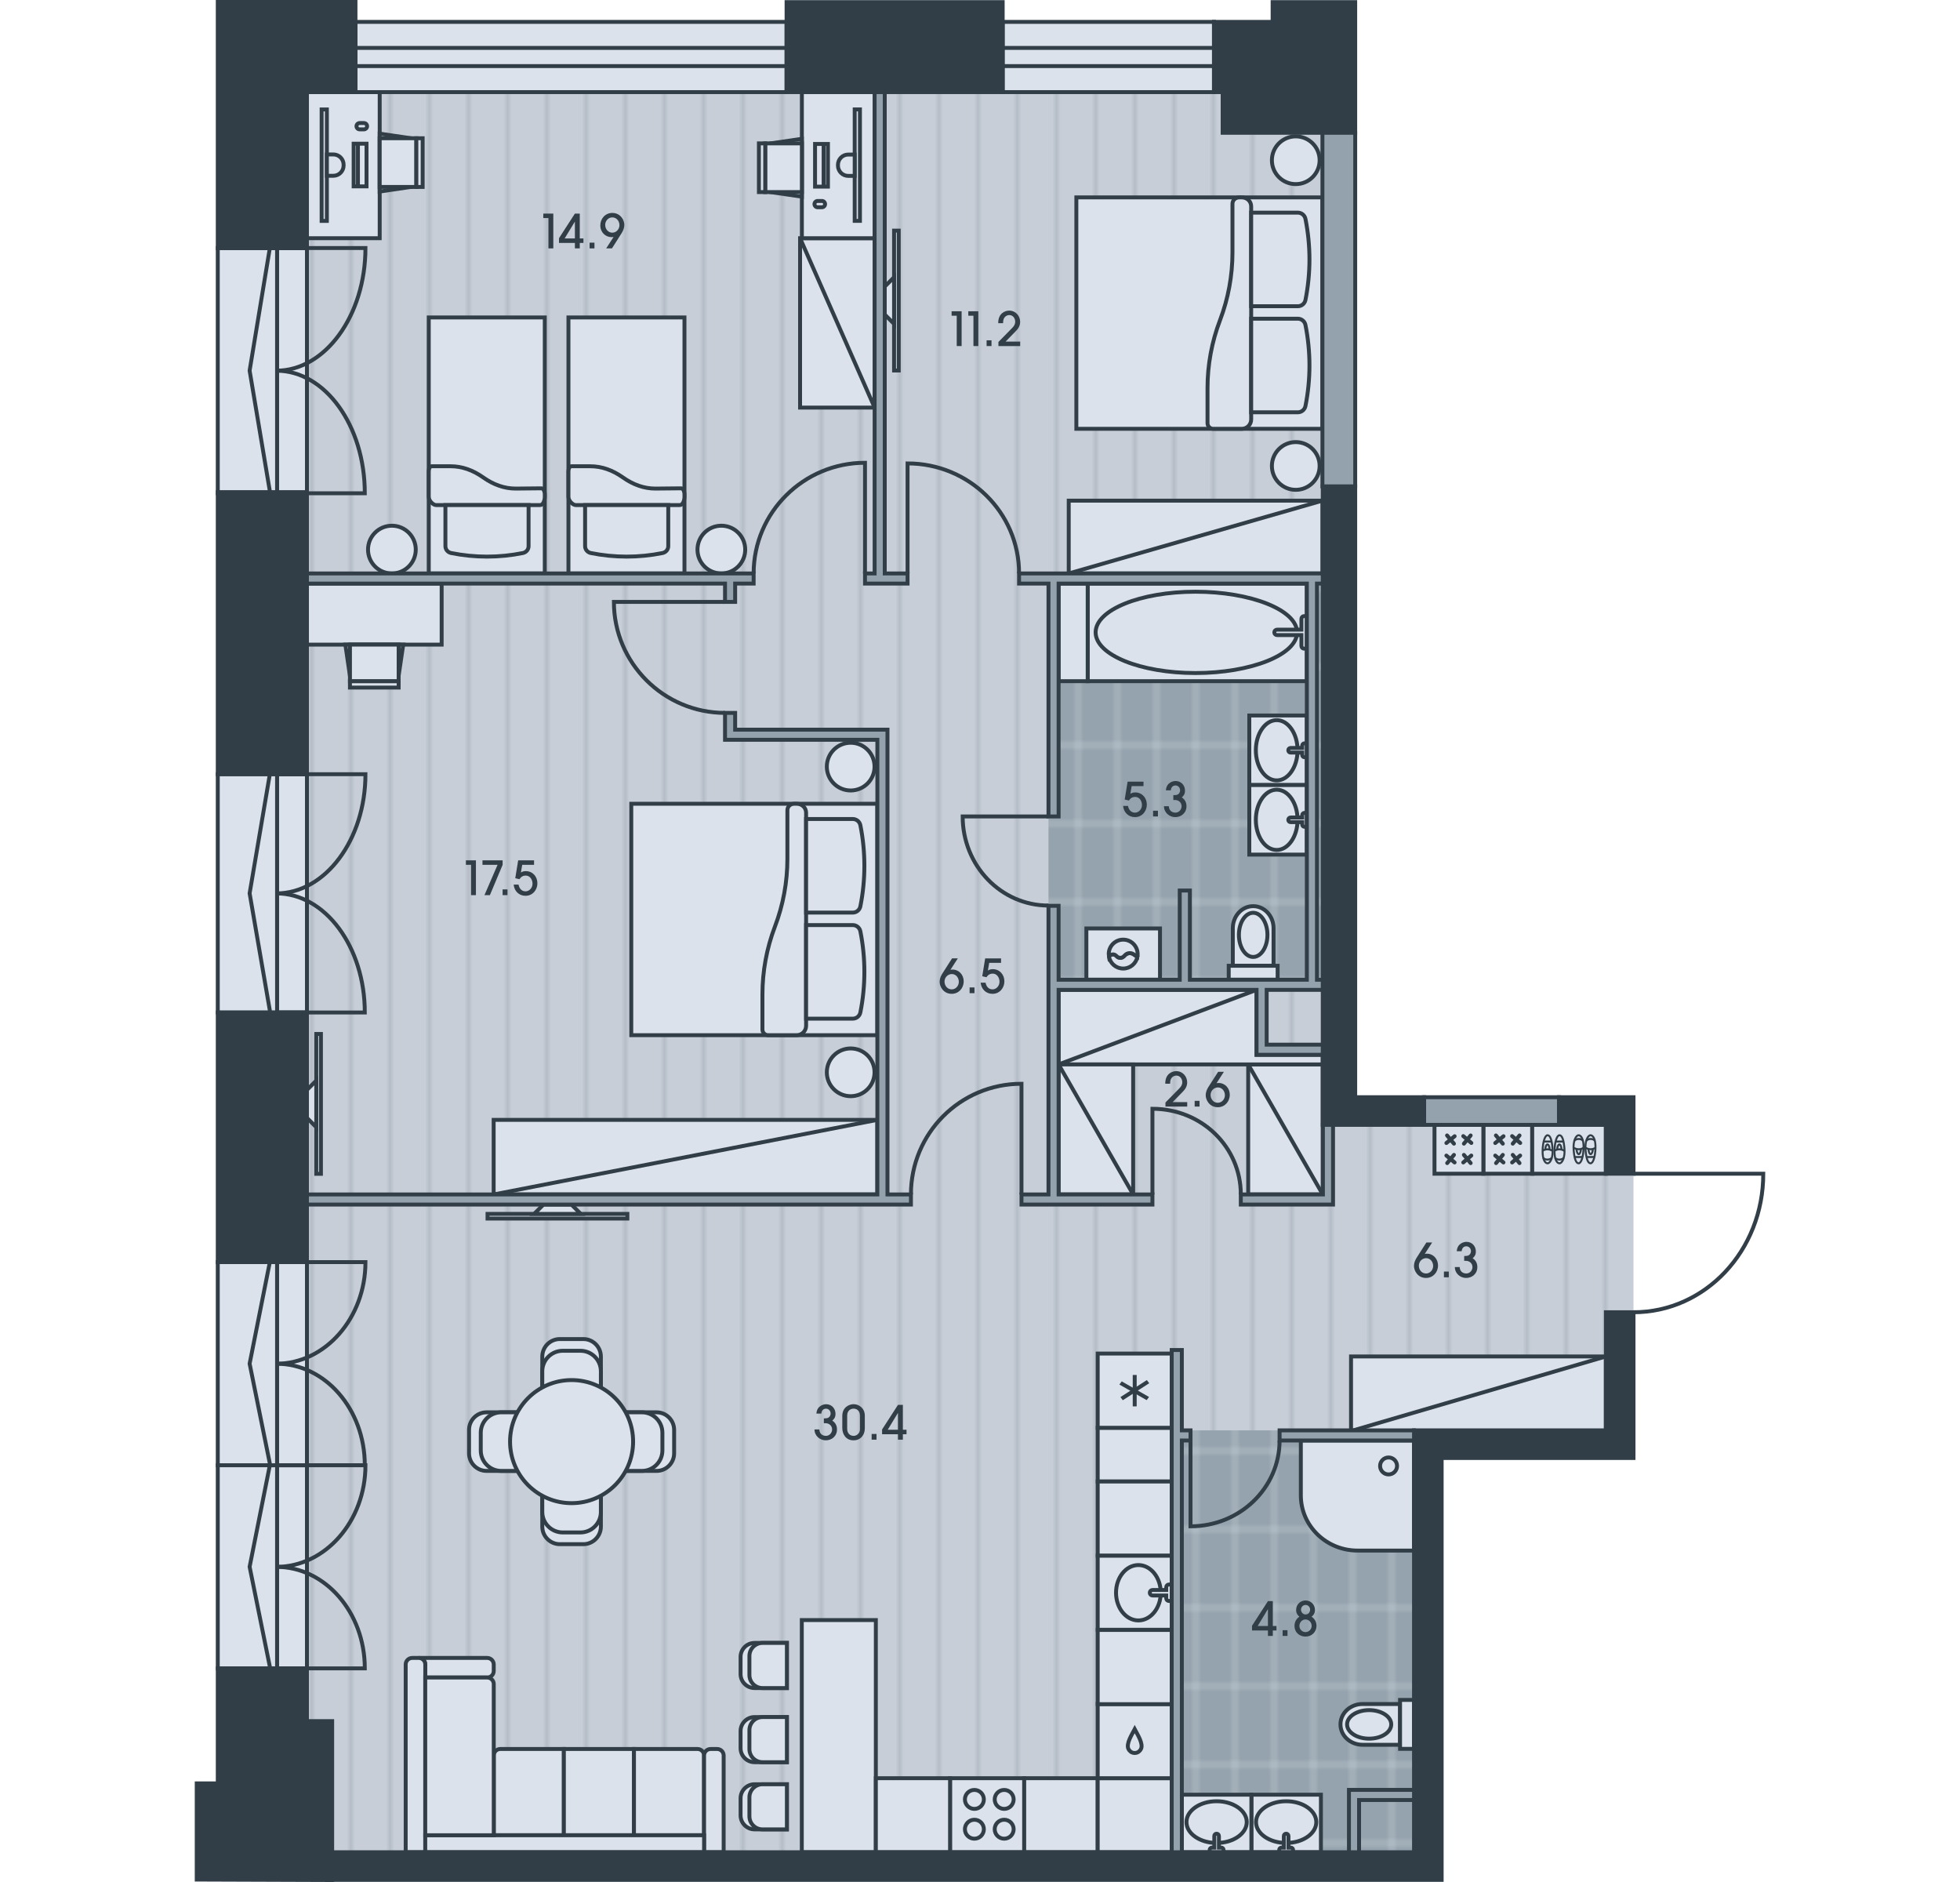 <?xml version="1.0" encoding="utf-8"?>
<!-- Generator: Adobe Illustrator 26.0.2, SVG Export Plug-In . SVG Version: 6.00 Build 0)  -->
<svg version="1.1" id="Flat_09" xmlns="http://www.w3.org/2000/svg" xmlns:xlink="http://www.w3.org/1999/xlink" x="0px"
	 y="0px" viewBox="0 0 500 480" style="enable-background:new 0 0 500 480;" xml:space="preserve">
<style type="text/css">
	.st0{fill:none;}
	.st1{fill:#C8CED7;}
	.st2{opacity:0.5;fill:none;stroke:#95A3AE;stroke-width:0.75;enable-background:new    ;}
	.st3{fill:#95A3AE;}
	.st4{opacity:0.5;fill:none;stroke:#DCE2EB;stroke-width:0.75;enable-background:new    ;}
	.st5{fill-rule:evenodd;clip-rule:evenodd;fill:url(#Floor_00000005948450796072444080000016508617787628043925_);}
	.st6{fill-rule:evenodd;clip-rule:evenodd;fill:url(#SVGID_1_);}
	.st7{fill-rule:evenodd;clip-rule:evenodd;fill:url(#SVGID_00000137850544598203391050000002649912779671512195_);}
	.st8{fill-rule:evenodd;clip-rule:evenodd;fill:#DCE2EB;stroke:#313E48;stroke-miterlimit:22.926;}
	
		.st9{fill-rule:evenodd;clip-rule:evenodd;fill:none;stroke:#313E48;stroke-linecap:round;stroke-linejoin:round;stroke-miterlimit:22.926;}
	.st10{fill-rule:evenodd;clip-rule:evenodd;fill:none;stroke:#313E48;stroke-width:0.5;stroke-miterlimit:22.926;}
	.st11{fill:#DCE2EB;stroke:#313E48;stroke-miterlimit:10;}
	.st12{fill-rule:evenodd;clip-rule:evenodd;fill:none;stroke:#313E48;}
	.st13{fill-rule:evenodd;clip-rule:evenodd;fill:#313E48;stroke:#313E48;stroke-miterlimit:10;}
	.st14{fill-rule:evenodd;clip-rule:evenodd;fill:#94A2AD;stroke:#313E48;stroke-miterlimit:22.926;}
	.st15{fill-rule:evenodd;clip-rule:evenodd;fill:none;stroke:#313E48;stroke-miterlimit:22.926;}
	.st16{fill:#313E48;}
</style>
<pattern  width="30" height="50" patternUnits="userSpaceOnUse" id="floor" viewBox="0 -50 30 50" style="overflow:visible;">
	<g>
		<rect y="-50" class="st0" width="30" height="50"/>
		<rect x="0" y="-50" class="st1" width="30" height="50"/>
		<line class="st2" x1="0.375" y1="0" x2="0.375" y2="-50"/>
		<line class="st2" x1="10.375" y1="0" x2="10.375" y2="-50"/>
		<line class="st2" x1="20.375" y1="0" x2="20.375" y2="-50"/>
	</g>
</pattern>
<pattern  width="30" height="60" patternUnits="userSpaceOnUse" id="wet_floor" viewBox="0 -60 30 60" style="overflow:visible;">
	<g>
		<rect y="-60" class="st0" width="30" height="60"/>
		<rect y="-60" class="st3" width="30" height="60"/>
		<line class="st4" x1="5" y1="0" x2="5" y2="-60"/>
		<line class="st4" x1="15" y1="0" x2="15" y2="-60"/>
		<line class="st4" x1="25" y1="0" x2="25" y2="-60"/>
		<line class="st4" x1="30" y1="-50" x2="0" y2="-50"/>
		<line class="st4" x1="30" y1="-10" x2="0" y2="-10"/>
		<line class="st4" x1="30" y1="-30" x2="0" y2="-30"/>
	</g>
</pattern>
<pattern  id="Floor_00000011713923173424691590000007219023120967986873_" xlink:href="#floor" patternTransform="matrix(-1 0 0 -1 -15880.023 -15010)">
</pattern>
<polygon id="Floor_00000046335288252021478920000002110665794054774931_" style="fill-rule:evenodd;clip-rule:evenodd;fill:url(#Floor_00000011713923173424691590000007219023120967986873_);" points="
	367.769,479.459 55.718,479.459 55.554,304.64 55.554,5.583 345.716,5.583 345.716,279.842 367.769,279.842 416.71,279.842 
	416.71,371.862 367.769,371.862 "/>
<g id="Wet_Floor_00000100369093945057303280000010703009177029375368_">
	<pattern  id="SVGID_1_" xlink:href="#wet_floor" patternTransform="matrix(-1 0 0 -1 -15880 -15060)">
	</pattern>
	<rect x="300.198" y="364.812" class="st6" width="64.046" height="110.223"/>
	
		<pattern  id="SVGID_00000095311650013678681350000010922909256302995625_" xlink:href="#wet_floor" patternTransform="matrix(-1 0 0 -1 -15880 -15060)">
	</pattern>
	
		<rect x="267.468" y="147.549" style="fill-rule:evenodd;clip-rule:evenodd;fill:url(#SVGID_00000095311650013678681350000010922909256302995625_);" width="73.866" height="103.62"/>
</g>
<g id="Furniture_00000048464759177250402200000013557287219983966391_">
	<g id="Room_00000166664993207029328900000016262540485349742757_">
		<g>
			<rect x="161.039" y="204.996" class="st8" width="62.775" height="59.024"/>
			<path class="st8" d="M200.865,206.649c0-0.96,0.779-1.652,1.739-1.652h0.647c1.318,0,2.387,0.982,2.387,2.3l0,54.337
				c0,1.319-1.068,2.387-2.387,2.387h-7.312c-0.795,0-1.44-0.644-1.44-1.439v-8.951c0-5.91,1.079-11.77,3.183-17.293
				c2.104-5.524,3.183-11.384,3.183-17.294V206.649z"/>
			<path class="st8" d="M205.638,208.887v23.868l11.904,0c0.943,0,1.755-0.665,1.94-1.59c1.365-6.828,1.365-13.86,0-20.688
				c-0.185-0.925-0.997-1.59-1.94-1.59H205.638z"/>
			<path class="st8" d="M205.638,235.938l0,23.869h11.904c0.943,0,1.755-0.665,1.94-1.591c1.365-6.828,1.365-13.86,0-20.688
				c-0.185-0.926-0.997-1.591-1.94-1.591H205.638z"/>
			<path class="st8" d="M217.01,267.405c3.362,0,6.088,2.726,6.088,6.088c0,3.363-2.725,6.088-6.088,6.088
				c-3.363,0-6.088-2.725-6.088-6.088C210.923,270.131,213.648,267.405,217.01,267.405z"/>
			<path class="st8" d="M217.01,189.434c3.362,0,6.088,2.726,6.088,6.088c0,3.362-2.725,6.088-6.088,6.088
				c-3.363,0-6.088-2.726-6.088-6.088C210.923,192.16,213.648,189.434,217.01,189.434z"/>
		</g>
		<g>
			<rect x="274.58" y="50.344" class="st8" width="62.775" height="59.024"/>
			<path class="st8" d="M314.405,51.997c0-0.961,0.779-1.652,1.739-1.652h0.647c1.318,0,2.387,0.982,2.387,2.3l0,54.337
				c0,1.319-1.068,2.387-2.387,2.387l-7.312,0c-0.795,0-1.44-0.644-1.44-1.439v-8.951c0-5.91,1.079-11.77,3.183-17.293
				c2.104-5.524,3.183-11.384,3.183-17.294V51.997z"/>
			<path class="st8" d="M319.179,54.235v23.868l11.904,0c0.943,0,1.755-0.665,1.94-1.59c1.365-6.828,1.365-13.86,0-20.688
				c-0.185-0.925-0.997-1.59-1.94-1.59L319.179,54.235z"/>
			<path class="st8" d="M319.179,81.286v23.869h11.904c0.943,0,1.755-0.665,1.94-1.591c1.365-6.828,1.365-13.86,0-20.688
				c-0.185-0.926-0.997-1.591-1.94-1.591H319.179z"/>
			<path class="st8" d="M330.551,112.753c3.362,0,6.088,2.726,6.088,6.088c0,3.363-2.725,6.088-6.088,6.088
				c-3.363,0-6.088-2.725-6.088-6.088C324.463,115.479,327.188,112.753,330.551,112.753z"/>
			<path class="st8" d="M330.551,34.782c3.362,0,6.088,2.726,6.088,6.088c0,3.362-2.725,6.088-6.088,6.088
				c-3.363,0-6.088-2.726-6.088-6.088C324.463,37.508,327.188,34.782,330.551,34.782z"/>
		</g>
		<g>
			<rect x="344.651" y="345.961" class="st8" width="65.009" height="19.019"/>
			<line class="st8" x1="409.66" y1="345.961" x2="344.651" y2="364.98"/>
		</g>
		<g>
			<rect x="125.932" y="285.621" class="st8" width="97.882" height="19.019"/>
			<line class="st8" x1="223.815" y1="285.621" x2="125.932" y2="304.64"/>
		</g>
		<g>
			<rect x="272.633" y="127.69" class="st8" width="64.722" height="18.568"/>
			<line class="st8" x1="337.355" y1="127.69" x2="272.633" y2="146.258"/>
		</g>
		<g>
			<rect x="318.417" y="271.48" class="st8" width="19.019" height="33.16"/>
			<line class="st8" x1="318.417" y1="271.48" x2="337.436" y2="304.64"/>
		</g>
		<g>
			<polygon class="st8" points="320.549,252.461 270.05,252.461 270.05,271.48 337.436,271.48 337.436,269.02 320.549,269.02 			"/>
			<line class="st8" x1="320.549" y1="252.461" x2="270.05" y2="271.48"/>
		</g>
		<g>
			<rect x="270.051" y="271.48" class="st8" width="19.019" height="33.16"/>
			<line class="st8" x1="270.051" y1="271.48" x2="289.07" y2="304.64"/>
		</g>
		<g>
			<rect x="204.099" y="60.753" class="st8" width="19.019" height="43.204"/>
			<line class="st8" x1="204.099" y1="60.753" x2="223.118" y2="103.957"/>
		</g>
		<g>
			<rect x="124.37" y="309.601" class="st8" width="35.671" height="1.189"/>
			<polygon class="st8" points="138.638,307.222 136.26,309.601 148.15,309.601 145.772,307.222 			"/>
		</g>
		<g>
			<rect x="228.078" y="58.822" class="st8" width="1.189" height="35.671"/>
			<polygon class="st8" points="225.7,80.225 228.078,82.603 228.078,70.713 225.7,73.09 			"/>
		</g>
		<g>
			<rect x="80.682" y="263.709" class="st8" width="1.189" height="35.671"/>
			<polygon class="st8" points="78.303,285.112 80.682,287.49 80.682,275.6 78.303,277.978 			"/>
		</g>
		<g>
			<path class="st8" d="M125.96,468.076h17.883v-22h-16.219c-0.915,0-1.664,0.749-1.664,1.664V468.076z"/>
			<rect x="143.843" y="446.076" class="st8" width="17.883" height="22"/>
			<path class="st8" d="M161.727,468.076h17.883V447.74c0-0.915-0.75-1.664-1.664-1.664h-16.219V468.076z"/>
			<path class="st8" d="M181.274,446.076h1.67c0.916,0,1.664,0.749,1.664,1.664v24.669h-4.999V447.74
				C179.61,446.825,180.359,446.076,181.274,446.076z"/>
			<path class="st8" d="M125.954,424.517v1.67c0,0.915-0.749,1.664-1.664,1.664H108.49v-3.335c0-0.916-0.749-1.664-1.664-1.664
				h17.463C125.205,422.853,125.954,423.602,125.954,424.517z"/>
			<path class="st8" d="M105.156,422.853h1.67c0.915,0,1.664,0.748,1.664,1.664v47.891h-4.999v-47.891
				C103.491,423.601,104.24,422.853,105.156,422.853z"/>
			<rect x="108.483" y="468.076" class="st8" width="71.127" height="4.333"/>
			<path class="st8" d="M108.483,468.076h17.477v-38.558c0-0.916-0.749-1.665-1.666-1.665h-15.812V468.076z"/>
		</g>
		<g>
			<rect x="378.408" y="286.89" class="st8" width="12.465" height="12.465"/>
			<g>
				<g>
					<line class="st9" x1="387.631" y1="296.644" x2="385.91" y2="294.555"/>
					<line class="st9" x1="385.746" y1="296.481" x2="387.796" y2="294.719"/>
				</g>
				<g>
					<line class="st9" x1="383.534" y1="296.481" x2="381.439" y2="294.725"/>
					<line class="st9" x1="381.648" y1="296.644" x2="383.37" y2="294.555"/>
				</g>
				<g>
					<line class="st9" x1="381.444" y1="291.524" x2="383.545" y2="289.792"/>
					<line class="st9" x1="383.37" y1="291.687" x2="381.614" y2="289.592"/>
				</g>
				<g>
					<line class="st9" x1="385.91" y1="291.687" x2="387.631" y2="289.598"/>
					<line class="st9" x1="387.81" y1="291.509" x2="385.746" y2="289.761"/>
				</g>
			</g>
		</g>
		<g>
			<rect x="365.943" y="286.89" class="st8" width="12.465" height="12.465"/>
			<g>
				<g>
					<line class="st9" x1="375.166" y1="296.644" x2="373.445" y2="294.555"/>
					<line class="st9" x1="373.281" y1="296.481" x2="375.331" y2="294.719"/>
				</g>
				<g>
					<line class="st9" x1="371.069" y1="296.481" x2="368.974" y2="294.725"/>
					<line class="st9" x1="369.183" y1="296.644" x2="370.905" y2="294.555"/>
				</g>
				<g>
					<line class="st9" x1="368.979" y1="291.524" x2="371.08" y2="289.792"/>
					<line class="st9" x1="370.905" y1="291.687" x2="369.149" y2="289.592"/>
				</g>
				<g>
					<line class="st9" x1="373.445" y1="291.687" x2="375.166" y2="289.598"/>
					<line class="st9" x1="375.345" y1="291.509" x2="373.281" y2="289.761"/>
				</g>
			</g>
		</g>
		<g>
			<rect x="390.873" y="286.892" class="st8" width="18.787" height="12.461"/>
			<g>
				<g>
					<g>
						<path class="st10" d="M404.476,293.257c0.179,2.27,0.59,3.44,1.269,3.447c0.68,0.008,1.203-1.719,1.265-3.891
							s-0.577-3.266-1.257-3.273C405.073,289.532,404.297,290.986,404.476,293.257z"/>
						<line class="st10" x1="406.74" y1="295.093" x2="404.721" y2="295.101"/>
						<path class="st10" d="M407.011,292.751c-0.801,0.48-1.649,0.498-2.56-0.035"/>
						<path class="st10" d="M406.846,290.932c-0.473-0.582-1.631-0.592-2.187,0.009"/>
						<path class="st10" d="M405.211,293.039c0.04,0.763,0.28,1.33,0.564,1.33c0.283,0,0.522-0.566,0.564-1.327"/>
					</g>
					<g>
						<path class="st10" d="M401.438,293.257c0.179,2.27,0.59,3.44,1.269,3.447c0.68,0.008,1.203-1.719,1.265-3.891
							s-0.577-3.266-1.257-3.273C402.036,289.532,401.259,290.986,401.438,293.257z"/>
						<line class="st10" x1="403.703" y1="295.093" x2="401.684" y2="295.101"/>
						<path class="st10" d="M403.973,292.751c-0.801,0.48-1.649,0.498-2.56-0.035"/>
						<path class="st10" d="M403.809,290.932c-0.473-0.582-1.631-0.592-2.187,0.009"/>
						<path class="st10" d="M402.173,293.039c0.04,0.763,0.281,1.33,0.564,1.33c0.283,0,0.522-0.566,0.564-1.327"/>
					</g>
				</g>
				<g>
					<g>
						<path class="st10" d="M396.058,292.986c-0.179-2.27-0.59-3.44-1.269-3.447c-0.68-0.007-1.203,1.719-1.265,3.891
							c-0.062,2.173,0.577,3.266,1.257,3.273C395.46,296.711,396.237,295.257,396.058,292.986z"/>
						<line class="st10" x1="393.793" y1="291.15" x2="395.813" y2="291.142"/>
						<path class="st10" d="M393.523,293.492c0.801-0.48,1.649-0.498,2.56,0.035"/>
						<path class="st10" d="M393.687,295.311c0.473,0.582,1.631,0.593,2.187-0.01"/>
						<path class="st10" d="M395.323,293.204c-0.04-0.763-0.28-1.33-0.564-1.33c-0.283,0-0.522,0.565-0.564,1.327"/>
					</g>
					<g>
						<path class="st10" d="M399.095,292.986c-0.179-2.27-0.59-3.44-1.269-3.447c-0.68-0.007-1.203,1.719-1.265,3.891
							c-0.062,2.173,0.577,3.266,1.257,3.273C398.498,296.711,399.274,295.257,399.095,292.986z"/>
						<line class="st10" x1="396.831" y1="291.15" x2="398.85" y2="291.142"/>
						<path class="st10" d="M396.56,293.492c0.801-0.48,1.649-0.498,2.56,0.035"/>
						<path class="st10" d="M396.725,295.311c0.473,0.582,1.631,0.593,2.187-0.01"/>
						<path class="st10" d="M398.36,293.204c-0.04-0.763-0.281-1.33-0.564-1.33c-0.283,0-0.522,0.565-0.564,1.327"/>
					</g>
				</g>
			</g>
		</g>
		<g>
			<rect x="109.378" y="80.964" class="st8" width="29.598" height="65.295"/>
			<path class="st8" d="M138.135,124.547c0.453,0,0.841,0.712,0.841,1.552v0.582c0,1.164-0.517,2.135-1.164,2.135h-26.579
				c-0.646,0-1.855-0.971-1.855-2.135v-6.469c0-0.711,0.324-1.293,0.711-1.293h4.896c2.846,0,5.627,0.97,8.279,2.846
				c2.652,1.876,5.433,2.846,8.279,2.846L138.135,124.547z"/>
			<path class="st8" d="M134.843,128.817h-21.217v10.479c0,0.841,0.582,1.552,1.423,1.746c6.081,1.229,12.29,1.229,18.371,0
				c0.841-0.194,1.423-0.905,1.423-1.746V128.817z"/>
			<path class="st8" d="M106.061,140.17c0,3.362-2.726,6.088-6.088,6.088c-3.363,0-6.089-2.726-6.089-6.088
				c0-3.362,2.726-6.088,6.089-6.088C103.335,134.082,106.061,136.808,106.061,140.17z"/>
		</g>
		<g>
			<rect x="145.011" y="80.964" class="st8" width="29.598" height="65.295"/>
			<path class="st8" d="M173.768,124.547c0.453,0,0.841,0.712,0.841,1.552v0.582c0,1.164-0.517,2.135-1.164,2.135l-26.579,0
				c-0.646,0-1.855-0.971-1.855-2.135v-6.469c0-0.711,0.324-1.293,0.711-1.293h4.896c2.846,0,5.627,0.97,8.279,2.846
				c2.652,1.876,5.433,2.846,8.279,2.846L173.768,124.547z"/>
			<path class="st8" d="M170.476,128.817l-21.217,0v10.479c0,0.841,0.582,1.552,1.423,1.746c6.081,1.229,12.29,1.229,18.371,0
				c0.841-0.194,1.423-0.905,1.423-1.746V128.817z"/>
			<path class="st8" d="M177.927,140.17c0,3.362,2.726,6.088,6.088,6.088c3.363,0,6.089-2.726,6.089-6.088
				c0-3.362-2.726-6.088-6.089-6.088C180.653,134.082,177.927,136.808,177.927,140.17z"/>
		</g>
		<g>
			<rect x="78.303" y="23.495" class="st8" width="18.558" height="37.259"/>
			<polygon class="st8" points="104.807,47.68 96.861,48.852 96.861,34.087 104.807,35.249 			"/>
			<rect x="96.862" y="35.259" class="st8" width="9.353" height="12.421"/>
			<rect x="106.215" y="35.259" class="st8" width="1.607" height="12.421"/>
			<rect x="90.214" y="36.648" class="st8" width="3.288" height="10.887"/>
			<rect x="82.047" y="27.917" class="st8" width="1.339" height="28.426"/>
			<path class="st8" d="M83.386,44.831h1.654c1.438,0,2.615-1.177,2.615-2.616v-0.212c0-1.439-1.177-2.616-2.615-2.616h-1.654
				V44.831z"/>
			<path class="st8" d="M92.842,32.994h-1.096c-0.442,0-0.804-0.361-0.804-0.804V32.19c0-0.442,0.361-0.804,0.804-0.804h1.096
				c0.442,0,0.804,0.361,0.804,0.804v0.001C93.646,32.633,93.285,32.994,92.842,32.994z"/>
			<rect x="91.308" y="37.451" class="st8" width="0.003" height="9.28"/>
		</g>
		<g>
			<rect x="204.56" y="23.495" class="st8" width="18.558" height="37.259"/>
			<polygon class="st8" points="196.614,36.569 204.56,35.396 204.56,50.162 196.614,48.999 			"/>
			<rect x="195.206" y="36.569" class="st8" width="9.353" height="12.421"/>
			<rect x="193.599" y="36.569" class="st8" width="1.607" height="12.421"/>
			<rect x="207.92" y="36.714" class="st8" width="3.288" height="10.887"/>
			<rect x="218.035" y="27.906" class="st8" width="1.339" height="28.426"/>
			<path class="st8" d="M218.035,39.418h-1.654c-1.438,0-2.615,1.177-2.615,2.616v0.212c0,1.439,1.177,2.616,2.615,2.616h1.654
				V39.418z"/>
			<path class="st8" d="M208.579,51.255h1.096c0.442,0,0.804,0.361,0.804,0.804v0.001c0,0.442-0.361,0.804-0.804,0.804h-1.096
				c-0.442,0-0.804-0.361-0.804-0.804v-0.001C207.775,51.616,208.136,51.255,208.579,51.255z"/>
			<rect x="210.11" y="37.518" class="st8" width="0.003" height="9.28"/>
		</g>
		<g>
			<rect x="78.303" y="148.84" class="st8" width="34.363" height="15.571"/>
			<polygon class="st8" points="88.102,164.403 89.265,172.349 101.695,172.349 102.867,164.403 			"/>
			<rect x="89.274" y="164.404" class="st8" width="12.421" height="9.353"/>
			<rect x="89.274" y="173.756" class="st8" width="12.421" height="1.607"/>
		</g>
	</g>
	<g id="Kitchen_00000062888524791812437540000016562483408909138069_">
		<g>
			<g>
				<path class="st8" d="M148.802,393.84h-5.979c-2.477,0-4.485-2.008-4.485-4.485v-43.349c0-2.477,2.008-4.484,4.485-4.484h5.979
					c2.477,0,4.484,2.007,4.484,4.484v43.349C153.286,391.832,151.279,393.84,148.802,393.84z"/>
				<path class="st8" d="M148.054,390.85h-4.485c-2.889,0-5.232-2.342-5.232-5.232v-35.874c0-2.89,2.342-5.232,5.232-5.232h4.485
					c2.889,0,5.232,2.342,5.232,5.232v35.874C153.286,388.508,150.944,390.85,148.054,390.85z"/>
			</g>
			<g>
				<path class="st8" d="M119.653,370.671v-5.979c0-2.477,2.007-4.484,4.484-4.484h43.349c2.477,0,4.484,2.007,4.484,4.484v5.979
					c0,2.477-2.008,4.484-4.484,4.484h-43.349C121.661,375.155,119.653,373.147,119.653,370.671z"/>
				<path class="st8" d="M122.643,369.923v-4.484c0-2.889,2.343-5.232,5.232-5.232h35.875c2.889,0,5.232,2.342,5.232,5.232v4.484
					c0,2.89-2.343,5.232-5.232,5.232h-35.875C124.986,375.155,122.643,372.813,122.643,369.923z"/>
			</g>
			<path class="st8" d="M145.812,383.376c-8.669,0-15.696-7.027-15.696-15.695c0-8.668,7.027-15.695,15.696-15.695
				c8.668,0,15.695,7.027,15.695,15.695C161.507,376.349,154.481,383.376,145.812,383.376z"/>
		</g>
		<g>
			<polygon class="st8" points="204.54,472.409 223.43,472.409 223.43,438.466 223.43,415.275 223.43,413.195 204.54,413.195 			"/>
			<g>
				<g>
					<path class="st8" d="M200.737,430.536h-8.254c-1.955,0-3.559-1.602-3.559-3.56v-4.388c0-1.959,1.604-3.561,3.559-3.561h8.254
						V430.536z"/>
					<path class="st8" d="M200.737,430.536h-6.231c-1.83,0-3.329-1.498-3.329-3.329v-4.852c0-1.83,1.499-3.329,3.329-3.329h6.231
						V430.536z"/>
				</g>
				<g>
					<path class="st8" d="M200.737,449.443h-8.254c-1.955,0-3.559-1.602-3.559-3.56v-4.388c0-1.959,1.604-3.56,3.559-3.56h8.254
						V449.443z"/>
					<path class="st8" d="M200.737,449.443h-6.231c-1.83,0-3.329-1.498-3.329-3.329v-4.852c0-1.83,1.499-3.329,3.329-3.329h6.231
						V449.443z"/>
				</g>
				<g>
					<path class="st8" d="M200.737,466.579h-8.254c-1.955,0-3.559-1.602-3.559-3.561v-4.388c0-1.959,1.604-3.561,3.559-3.561h8.254
						V466.579z"/>
					<path class="st8" d="M200.737,466.579h-6.231c-1.83,0-3.329-1.499-3.329-3.329v-4.852c0-1.83,1.499-3.329,3.329-3.329h6.231
						V466.579z"/>
				</g>
			</g>
		</g>
		<g>
			<g>
				<rect x="242.358" y="453.527" class="st8" width="18.921" height="18.882"/>
				<path class="st8" d="M248.568,468.954c1.335,0,2.418-1.082,2.418-2.418c0-1.336-1.083-2.418-2.418-2.418
					c-1.336,0-2.418,1.082-2.418,2.418C246.15,467.872,247.233,468.954,248.568,468.954z"/>
				<path class="st8" d="M248.568,461.355c1.335,0,2.418-1.083,2.418-2.419c0-1.335-1.083-2.418-2.418-2.418
					c-1.336,0-2.418,1.083-2.418,2.418C246.15,460.272,247.233,461.355,248.568,461.355z"/>
				<path class="st8" d="M256.168,468.954c1.335,0,2.418-1.082,2.418-2.418c0-1.336-1.082-2.418-2.418-2.418
					c-1.336,0-2.418,1.082-2.418,2.418C253.75,467.872,254.833,468.954,256.168,468.954z"/>
				<path class="st8" d="M256.168,461.355c1.335,0,2.418-1.083,2.418-2.419c0-1.335-1.082-2.418-2.418-2.418
					c-1.336,0-2.418,1.083-2.418,2.418C253.75,460.272,254.833,461.355,256.168,461.355z"/>
			</g>
			<rect x="280.024" y="364.152" class="st8" width="18.883" height="13.704"/>
			<rect x="280.024" y="377.856" class="st8" width="18.883" height="18.929"/>
			<rect x="261.279" y="453.526" class="st8" width="18.745" height="18.882"/>
			<rect x="280.024" y="453.526" class="st8" width="18.883" height="18.882"/>
			<g>
				<rect x="280.024" y="345.222" class="st8" width="18.883" height="18.93"/>
				<g>
					
						<rect x="285.959" y="354.687" transform="matrix(0.841 -0.541 0.541 0.841 -145.827 212.863)" class="st8" width="7.012" height="0.004"/>
					<rect x="289.464" y="351.183" class="st8" width="0.004" height="7.012"/>
					
						<rect x="289.464" y="351.183" transform="matrix(0.496 -0.868 0.868 0.496 -162.106 430.041)" class="st8" width="0.004" height="7.012"/>
				</g>
			</g>
			<g>
				<rect x="280.024" y="434.596" class="st8" width="18.883" height="18.93"/>
				<path class="st8" d="M289.466,447.094c0.879,0,1.368-0.586,1.577-0.978c0.727-1.355-0.951-3.869-1.577-5.087
					c-0.626,1.218-2.304,3.732-1.577,5.087C288.098,446.508,288.587,447.094,289.466,447.094z"/>
			</g>
			<rect x="280.024" y="415.716" class="st8" width="18.883" height="18.929"/>
			<rect x="223.43" y="453.527" class="st8" width="18.929" height="18.883"/>
			<g>
				<rect x="280.025" y="396.785" class="st8" width="18.881" height="18.882"/>
				<path class="st8" d="M284.7,406.226c0-3.9,2.554-7.062,5.705-7.062c3.15,0,5.704,3.162,5.704,7.062
					c0,3.901-2.554,7.063-5.704,7.063C287.254,413.289,284.7,410.127,284.7,406.226z"/>
				<path class="st8" d="M298.907,406.226v2.098h-0.7c-0.386,0-0.7-0.313-0.7-0.699v-0.699h-3.496c-0.386,0-0.699-0.313-0.699-0.7
					c0-0.385,0.313-0.699,0.699-0.699h3.496v-0.7c0-0.385,0.313-0.699,0.7-0.699h0.7V406.226z"/>
			</g>
		</g>
	</g>
	<g id="Bathroom_00000098920325005275295320000001820097383463236019_">
		<g>
			<path class="st8" d="M324.887,236.745c0-3.11-2.328-5.631-5.199-5.631c-2.871,0-5.199,2.521-5.199,5.631v9.573h10.398V236.745z"
				/>
			<path class="st8" d="M319.688,232.803c-2.009,0-3.64,2.521-3.64,5.631c0,3.11,1.63,5.632,3.64,5.632
				c2.01,0,3.639-2.521,3.639-5.632C323.327,235.324,321.698,232.803,319.688,232.803z"/>
			<rect x="313.449" y="246.318" class="st8" width="12.478" height="3.561"/>
		</g>
		<g>
			<path class="st8" d="M347.585,434.603c-3.11,0-5.631,2.328-5.631,5.199c0,2.871,2.521,5.199,5.631,5.199h9.573v-10.398H347.585z"
				/>
			<path class="st8" d="M343.643,439.802c0,2.009,2.521,3.64,5.632,3.64s5.632-1.63,5.632-3.64c0-2.01-2.521-3.639-5.632-3.639
				S343.643,437.792,343.643,439.802z"/>
			<rect x="357.158" y="433.563" class="st8" width="3.561" height="12.478"/>
		</g>
		<g>
			<rect x="319.23" y="457.731" class="st8" width="17.74" height="14.678"/>
			<path class="st8" d="M335.788,464.721c0-2.939-3.442-5.322-7.687-5.322c-4.246,0-7.688,2.383-7.688,5.322
				c0,2.94,3.442,5.322,7.688,5.322C332.346,470.043,335.788,467.661,335.788,464.721z"/>
			<path class="st8" d="M326.326,472.409v-0.591c0-0.326,0.265-0.591,0.591-0.591h0.592v-2.957c0-0.327,0.265-0.592,0.591-0.592
				c0.326,0,0.591,0.265,0.591,0.592v2.957h0.591c0.326,0,0.591,0.265,0.591,0.591v0.591H326.326z"/>
		</g>
		<g>
			<rect x="301.49" y="457.731" class="st8" width="17.74" height="14.678"/>
			<path class="st8" d="M318.047,464.721c0-2.939-3.442-5.322-7.687-5.322c-4.246,0-7.688,2.383-7.688,5.322
				c0,2.94,3.442,5.322,7.688,5.322C314.605,470.043,318.047,467.661,318.047,464.721z"/>
			<path class="st8" d="M308.586,472.409v-0.591c0-0.326,0.265-0.591,0.591-0.591h0.592v-2.957c0-0.327,0.265-0.592,0.591-0.592
				s0.591,0.265,0.591,0.592v2.957h0.591c0.326,0,0.591,0.265,0.591,0.591v0.591H308.586z"/>
		</g>
		<g>
			<rect x="318.701" y="182.485" class="st8" width="14.678" height="17.74"/>
			<path class="st8" d="M325.691,183.667c-2.939,0-5.322,3.442-5.322,7.687c0,4.246,2.383,7.688,5.322,7.688
				c2.94,0,5.322-3.442,5.322-7.688C331.013,187.109,328.631,183.667,325.691,183.667z"/>
			<path class="st8" d="M333.378,193.129h-0.591c-0.326,0-0.591-0.265-0.591-0.591v-0.592h-2.957c-0.327,0-0.592-0.265-0.592-0.591
				c0-0.326,0.265-0.591,0.592-0.591h2.957v-0.591c0-0.326,0.265-0.591,0.591-0.591h0.591V193.129z"/>
		</g>
		<g>
			<rect x="318.701" y="200.225" class="st8" width="14.678" height="17.74"/>
			<path class="st8" d="M325.691,201.407c-2.939,0-5.322,3.442-5.322,7.687c0,4.246,2.383,7.688,5.322,7.688
				c2.94,0,5.322-3.442,5.322-7.688C331.013,204.849,328.631,201.407,325.691,201.407z"/>
			<path class="st8" d="M333.378,210.869h-0.591c-0.326,0-0.591-0.265-0.591-0.591v-0.592h-2.957c-0.327,0-0.592-0.265-0.592-0.591
				c0-0.326,0.265-0.591,0.592-0.591h2.957v-0.591c0-0.326,0.265-0.591,0.591-0.591h0.591V210.869z"/>
		</g>
		<g>
			<g>
				<rect x="277.471" y="148.84" class="st8" width="55.907" height="24.893"/>
				<path class="st8" d="M304.966,171.659c-14.066,0-25.47-4.644-25.47-10.372s11.404-10.372,25.47-10.372
					c14.067,0,25.919,4.644,25.919,10.372S319.032,171.659,304.966,171.659z"/>
				<path class="st8" d="M333.378,161.287v-4.149h-0.692c-0.382,0-0.692,0.31-0.692,0.692v2.766h-6.223
					c-0.382,0-0.692,0.31-0.692,0.692c0,0.382,0.31,0.692,0.692,0.692h6.223v2.766c0,0.382,0.31,0.692,0.692,0.692h0.692V161.287z"
					/>
			</g>
			<rect x="270.051" y="148.841" class="st8" width="7.421" height="24.893"/>
		</g>
		<g>
			<path class="st8" d="M360.718,367.394h-28.873v14.005c0,7.759,6.491,14.072,14.47,14.072h14.403L360.718,367.394z"/>
			<circle class="st8" cx="354.227" cy="373.886" r="2.164"/>
		</g>
		<g>
			<rect x="277.137" y="236.799" class="st8" width="18.782" height="13.079"/>
			<path class="st8" d="M286.529,247.025c1.798,0,3.296-1.288,3.62-2.992l-0.983-0.655c-0.675-0.451-1.577-0.362-2.152,0.213
				l-0.324,0.325c-0.497,0.496-1.302,0.495-1.798-0.001l-0.146-0.147c-0.545-0.545-1.446-0.431-1.849,0.206
				C283.198,245.707,284.709,247.025,286.529,247.025z"/>
			<path class="st8" d="M287.014,243.59c0.575-0.575,1.476-0.664,2.152-0.213l0.983,0.655c0.043-0.225,0.065-0.457,0.065-0.694
				c0-2.035-1.65-3.685-3.685-3.685c-2.036,0-3.687,1.65-3.687,3.685c0,0.216,0.019,0.429,0.055,0.635
				c0.403-0.637,1.304-0.751,1.849-0.206l0.146,0.147c0.496,0.497,1.3,0.497,1.798,0.001L287.014,243.59z"/>
		</g>
	</g>
</g>
<g id="Windows_00000099622537479017137540000011500571675973026960_">
	<g>
		<rect x="90.682" y="5.583" class="st11" width="109.974" height="17.912"/>
		<rect x="90.682" y="12.22" class="st11" width="109.974" height="4.637"/>
	</g>
	<g>
		<rect x="255.786" y="5.583" class="st11" width="53.901" height="17.912"/>
		<rect x="255.786" y="12.22" class="st11" width="53.901" height="4.637"/>
	</g>
	<g>
		<g>
			<rect x="55.554" y="373.707" class="st8" width="22.75" height="51.808"/>
			<rect x="70.68" y="373.707" class="st8" width="7.623" height="51.808"/>
			<polygon class="st8" points="68.835,373.707 63.68,399.613 68.925,425.517 70.681,425.516 70.679,373.707 			"/>
		</g>
		<g>
			<path class="st12" d="M70.516,399.623c12.454,0,22.549,11.634,22.549,25.893H70.516"/>
			<path class="st12" d="M70.516,399.623c12.454,0,22.713-11.658,22.713-25.916H70.679"/>
		</g>
	</g>
	<g>
		<g>
			<rect x="55.554" y="321.897" class="st8" width="22.75" height="51.808"/>
			<rect x="70.68" y="321.897" class="st8" width="7.623" height="51.808"/>
			<polygon class="st8" points="68.835,321.897 63.68,347.802 68.925,373.707 70.681,373.706 70.679,321.897 			"/>
		</g>
		<g>
			<path class="st12" d="M70.516,347.813c12.454,0,22.549,11.634,22.549,25.893H70.516"/>
			<path class="st12" d="M70.516,347.813c12.454,0,22.713-11.658,22.713-25.916H70.679"/>
		</g>
	</g>
	<g>
		<g>
			<rect x="55.554" y="197.454" class="st8" width="22.75" height="60.785"/>
			<rect x="70.68" y="197.454" class="st8" width="7.623" height="60.785"/>
			<polygon class="st8" points="68.835,197.453 63.679,227.848 68.925,258.24 70.681,258.239 70.679,197.454 			"/>
		</g>
		<g>
			<path class="st12" d="M70.515,227.86c12.454,0,22.549,13.65,22.549,30.379H70.515"/>
			<path class="st12" d="M70.515,227.86c12.454,0,22.713-13.678,22.713-30.406H70.679"/>
		</g>
	</g>
	<g>
		<g>
			<rect x="55.554" y="63.255" class="st8" width="22.75" height="62.547"/>
			<rect x="70.68" y="63.255" class="st8" width="7.623" height="62.547"/>
			<polygon class="st8" points="68.835,63.254 63.679,94.53 68.925,125.804 70.681,125.802 70.679,63.255 			"/>
		</g>
		<g>
			<path class="st12" d="M70.515,94.543c12.454,0,22.549,14.046,22.549,31.26H70.515"/>
			<path class="st12" d="M70.515,94.543c12.454,0,22.713-14.075,22.713-31.288H70.679"/>
		</g>
	</g>
</g>
<g id="Walls_00000075156209551359570520000007218115099513553286_">
	<g>
		<polygon class="st13" points="345.716,0.541 345.716,33.866 311.901,33.866 311.901,23.495 309.687,23.495 309.687,5.583 
			324.648,5.583 324.648,0.541 		"/>
		<polygon class="st13" points="55.554,0.5 90.682,0.5 90.682,23.495 78.303,23.495 78.303,63.295 55.554,63.295 55.554,23.495 		
			"/>
		<rect x="200.656" y="0.541" class="st13" width="55.13" height="22.954"/>
		<rect x="55.554" y="125.517" class="st13" width="22.75" height="71.936"/>
		<rect x="55.554" y="258.24" class="st13" width="22.75" height="63.656"/>
		<polygon class="st13" points="409.66,286.892 409.66,299.352 416.71,299.352 416.71,286.892 416.71,283.827 416.71,279.841 
			397.691,279.841 397.691,286.892 		"/>
		<polygon class="st13" points="337.478,286.892 345.716,286.892 363.301,286.892 363.301,279.841 345.716,279.841 345.716,124.042 
			337.436,124.042 337.436,286.892 		"/>
		<polygon class="st13" points="84.739,479.5 84.739,479.459 367.769,479.459 367.769,477.086 367.769,472.409 367.769,371.862 
			416.71,371.862 416.71,369.348 416.71,364.811 416.71,334.688 409.66,334.688 409.66,364.811 360.718,364.811 360.718,364.812 
			360.718,371.862 360.718,472.409 84.739,472.409 84.739,438.962 78.303,438.962 78.303,425.517 55.554,425.517 55.554,454.848 
			50.185,454.848 50.185,479.377 		"/>
	</g>
	<g>
		<rect x="337.355" y="33.866" class="st14" width="8.362" height="90.176"/>
		<polygon class="st14" points="316.532,307.222 337.478,307.222 340.06,307.222 340.06,304.64 340.06,286.892 337.478,286.892 
			337.478,304.64 316.532,304.64 		"/>
		<polygon class="st14" points="267.468,148.84 267.468,208.234 270.05,208.234 270.05,148.84 333.378,148.84 333.378,249.878 
			303.539,249.878 303.539,227.129 300.956,227.129 300.956,249.878 270.05,249.878 270.05,231.024 267.468,231.024 267.468,304.64 
			260.582,304.64 260.582,307.222 267.468,307.222 270.05,307.222 293.988,307.222 293.988,304.64 270.05,304.64 270.05,252.461 
			320.549,252.461 320.549,266.438 320.549,269.02 323.131,269.02 337.436,269.02 337.436,266.438 323.131,266.438 323.131,252.461 
			337.436,252.461 337.436,249.878 335.961,249.878 335.961,148.84 337.436,148.84 337.436,146.258 259.967,146.258 259.967,148.84 
					"/>
		<polygon class="st14" points="220.659,148.84 231.521,148.84 231.521,146.258 225.7,146.258 225.7,23.495 223.118,23.495 
			223.118,146.258 220.659,146.258 		"/>
		<polygon class="st14" points="184.957,148.84 184.957,153.513 187.539,153.513 187.539,148.84 192.253,148.84 192.253,146.258 
			78.304,146.258 78.304,148.84 		"/>
		<polygon class="st14" points="78.304,304.64 78.304,307.222 232.382,307.222 232.382,304.64 226.397,304.64 226.397,188.682 
			226.397,186.099 223.815,186.099 187.539,186.099 187.539,181.822 184.957,181.822 184.957,186.099 184.957,188.682 
			187.539,188.682 223.815,188.682 223.815,304.64 		"/>
		<polygon class="st14" points="346.7,472.409 346.7,459.088 360.718,459.088 360.718,456.505 346.7,456.505 344.118,456.505 
			344.118,459.088 344.118,472.409 		"/>
		<rect x="326.427" y="364.812" class="st14" width="34.292" height="2.583"/>
		<polygon class="st14" points="301.49,472.409 301.49,367.394 303.703,367.394 303.703,364.812 301.49,364.812 301.49,344.317 
			298.907,344.317 298.907,472.409 		"/>
		<rect x="363.301" y="279.842" class="st14" width="34.39" height="7.05"/>
	</g>
</g>
<g id="Doors_00000142173857593759305500000003732466202183037348_">
	<path class="st15" d="M416.71,334.688c18.269,0,33.106-15.669,33.106-35.336H416.71"/>
	<path class="st15" d="M316.532,304.64c0-12.101-9.984-21.849-22.544-21.849v21.891"/>
	<path class="st15" d="M232.382,304.64c0-15.601,12.564-28.228,28.2-28.228v28.228"/>
	<path class="st15" d="M259.967,146.258c0-15.601-12.811-28.064-28.446-28.064l0,28.064"/>
	<path class="st15" d="M192.253,146.258c0-15.601,12.77-28.228,28.406-28.228v28.228"/>
	<path class="st15" d="M184.957,181.822c-15.601,0-28.351-12.674-28.351-28.309h28.228"/>
	<path class="st15" d="M267.468,230.958c-12.101,0-21.891-10.164-21.891-22.724h21.891"/>
	<path class="st15" d="M326.427,367.394c0,12.101-10.164,21.891-22.724,21.891v-21.891"/>
</g>
<g id="Numbers">
	<g>
		<path class="st16" d="M245.312,88.26h-1.247v-7.735h-1.308v-1.14h2.555V88.26z"/>
		<path class="st16" d="M249.572,88.26h-1.247v-7.735h-1.308v-1.14h2.555V88.26z"/>
		<path class="st16" d="M251.686,88.26v-1.463h1.247v1.463H251.686z"/>
		<path class="st16" d="M254.698,88.26v-1.043l3.49-3.551c0.432-0.432,0.803-0.911,0.803-1.619c0-0.815-0.551-1.69-1.511-1.69
			c-0.684,0-1.583,0.491-1.583,1.847v0.228h-1.247c-0.036-2.626,1.871-3.214,2.782-3.214c1.703,0,2.807,1.392,2.807,2.866
			c0,1.176-0.624,1.896-1.235,2.507l-2.471,2.53h3.718v1.14H254.698z"/>
	</g>
	<g>
		<path class="st16" d="M121.41,228.303h-1.248v-7.735h-1.307v-1.14h2.555V228.303z"/>
		<path class="st16" d="M128.226,219.428v1.14l-3.251,7.735h-1.391l3.346-7.735h-3.85v-1.14H128.226z"/>
		<path class="st16" d="M128.215,228.303v-1.463h1.248v1.463H128.215z"/>
		<path class="st16" d="M136.241,219.428v1.14h-3.022l-0.336,1.967c0.181-0.108,0.528-0.36,1.235-0.36
			c1.775,0,2.975,1.392,2.975,3.118c0,1.644-1.188,3.179-3.034,3.179c-1.667,0-2.866-1.199-3.022-2.854h1.247
			c0.192,0.995,0.792,1.715,1.787,1.715c0.912,0,1.775-0.827,1.775-1.942c0-1.056-0.647-2.075-1.728-2.075
			c-0.995,0-1.403,0.636-1.595,0.924l-1.079-0.252l0.743-4.558H136.241z"/>
	</g>
	<g>
		<path class="st16" d="M324.699,414.707h0.936v1.14h-0.936v1.391h-1.247v-1.391h-4.054v-1.211l4.054-6.272h1.247V414.707z
			 M323.452,414.707v-4.27h-0.024l-2.591,4.27H323.452z"/>
		<path class="st16" d="M327.198,417.238v-1.463h1.247v1.463H327.198z"/>
		<path class="st16" d="M335.847,414.623c0,1.631-1.235,2.783-2.806,2.783c-1.463,0-2.807-0.972-2.807-2.747
			c0-1.379,0.875-2.087,1.248-2.315c-0.324-0.275-0.84-0.768-0.84-1.739c0-1.439,1.14-2.411,2.423-2.411
			c1.331,0,2.387,1.067,2.387,2.398c0,1.043-0.564,1.511-0.875,1.751C335.655,412.992,335.847,414.144,335.847,414.623z
			 M333.041,413.04c-0.924,0-1.559,0.815-1.559,1.643c0,0.864,0.719,1.583,1.547,1.583c0.948,0,1.571-0.827,1.571-1.571
			C334.6,413.652,333.772,413.04,333.041,413.04z M333.052,409.334c-0.684,0-1.163,0.588-1.163,1.224c0,0.54,0.42,1.211,1.151,1.211
			c0.779,0,1.163-0.624,1.163-1.26C334.204,409.994,333.82,409.334,333.052,409.334z"/>
	</g>
	<g>
		<path class="st16" d="M365.345,316.897l-1.883,2.914c0.204-0.036,0.324-0.06,0.528-0.06c1.679,0,2.854,1.367,2.854,2.998
			c0,1.763-1.283,3.19-3.058,3.19c-2.147,0-3.083-1.883-3.083-3.022c0-1.079,0.516-1.835,0.672-2.123l2.495-3.898H365.345z
			 M363.786,324.801c1.055,0,1.811-0.935,1.811-1.919c0-1.127-0.78-1.991-1.787-1.991c-1.008,0-1.859,0.864-1.859,1.907
			C361.951,323.901,362.718,324.801,363.786,324.801z"/>
		<path class="st16" d="M368.347,325.772v-1.463h1.247v1.463H368.347z"/>
		<path class="st16" d="M372.378,323.158c0.06,1.571,1.415,1.643,1.655,1.643c1.008,0,1.595-0.875,1.595-1.631
			c0-0.972-0.792-1.595-1.655-1.595h-0.456v-1.247h0.432c1.295,0,1.295-1.188,1.295-1.235c0-0.636-0.468-1.224-1.187-1.224
			c-0.24,0-1.056,0.06-1.188,1.248h-1.248c0.132-2.015,1.835-2.387,2.471-2.387c1.392,0,2.399,1.055,2.399,2.458
			c0,0.959-0.408,1.355-0.815,1.727c1.019,0.636,1.199,1.667,1.199,2.207c0,1.775-1.343,2.818-2.878,2.818
			c-1.487,0-2.867-1.151-2.867-2.783H372.378z"/>
	</g>
	<g>
		<path class="st16" d="M291.709,199.359v1.14h-3.022l-0.335,1.967c0.18-0.108,0.527-0.36,1.235-0.36
			c1.775,0,2.974,1.392,2.974,3.118c0,1.644-1.188,3.179-3.034,3.179c-1.667,0-2.867-1.199-3.022-2.854h1.248
			c0.192,0.995,0.792,1.715,1.787,1.715c0.912,0,1.775-0.827,1.775-1.942c0-1.056-0.648-2.075-1.727-2.075
			c-0.996,0-1.403,0.636-1.595,0.924l-1.08-0.252l0.744-4.558H291.709z"/>
		<path class="st16" d="M294.147,208.234v-1.463h1.247v1.463H294.147z"/>
		<path class="st16" d="M298.179,205.62c0.06,1.571,1.415,1.643,1.655,1.643c1.008,0,1.595-0.875,1.595-1.631
			c0-0.972-0.792-1.595-1.655-1.595h-0.456v-1.248h0.432c1.295,0,1.295-1.188,1.295-1.235c0-0.636-0.468-1.223-1.187-1.223
			c-0.24,0-1.056,0.06-1.188,1.247h-1.248c0.132-2.015,1.835-2.387,2.471-2.387c1.392,0,2.399,1.056,2.399,2.459
			c0,0.959-0.408,1.354-0.815,1.727c1.019,0.636,1.199,1.667,1.199,2.207c0,1.774-1.343,2.818-2.878,2.818
			c-1.487,0-2.867-1.151-2.867-2.782H298.179z"/>
	</g>
	<g>
		<path class="st16" d="M244.344,244.433l-1.883,2.914c0.204-0.036,0.324-0.06,0.528-0.06c1.679,0,2.854,1.367,2.854,2.998
			c0,1.763-1.283,3.19-3.058,3.19c-2.147,0-3.083-1.883-3.083-3.022c0-1.079,0.516-1.835,0.672-2.123l2.495-3.897H244.344z
			 M242.785,252.336c1.055,0,1.811-0.936,1.811-1.919c0-1.127-0.78-1.99-1.787-1.99c-1.008,0-1.859,0.863-1.859,1.906
			C240.95,251.437,241.717,252.336,242.785,252.336z"/>
		<path class="st16" d="M247.346,253.308v-1.463h1.247v1.463H247.346z"/>
		<path class="st16" d="M255.371,244.433v1.139h-3.022l-0.336,1.967c0.18-0.108,0.527-0.359,1.235-0.359
			c1.775,0,2.975,1.391,2.975,3.118c0,1.644-1.188,3.179-3.034,3.179c-1.667,0-2.867-1.199-3.022-2.854h1.247
			c0.192,0.995,0.792,1.715,1.787,1.715c0.911,0,1.775-0.827,1.775-1.942c0-1.056-0.648-2.075-1.728-2.075
			c-0.995,0-1.403,0.636-1.595,0.924l-1.08-0.252l0.744-4.558H255.371z"/>
	</g>
	<g>
		<path class="st16" d="M297.309,282.23v-1.043l3.49-3.55c0.432-0.432,0.803-0.912,0.803-1.619c0-0.816-0.551-1.691-1.511-1.691
			c-0.684,0-1.583,0.492-1.583,1.847v0.228h-1.247c-0.036-2.627,1.871-3.214,2.782-3.214c1.703,0,2.807,1.391,2.807,2.866
			c0,1.175-0.624,1.895-1.235,2.507l-2.471,2.531h3.718v1.139H297.309z"/>
		<path class="st16" d="M304.76,282.23v-1.463h1.247v1.463H304.76z"/>
		<path class="st16" d="M312.222,273.355l-1.883,2.914c0.204-0.036,0.324-0.06,0.528-0.06c1.679,0,2.854,1.367,2.854,2.998
			c0,1.763-1.283,3.19-3.058,3.19c-2.147,0-3.083-1.883-3.083-3.022c0-1.079,0.516-1.835,0.672-2.123l2.495-3.898H312.222z
			 M310.663,281.258c1.055,0,1.811-0.935,1.811-1.919c0-1.127-0.78-1.991-1.787-1.991c-1.008,0-1.859,0.864-1.859,1.907
			C308.828,280.359,309.596,281.258,310.663,281.258z"/>
	</g>
	<g>
		<path class="st16" d="M141.15,63.35h-1.248v-7.735h-1.307v-1.14h2.555V63.35z"/>
		<path class="st16" d="M147.905,60.819h0.936v1.139h-0.936v1.392h-1.248v-1.392h-4.054v-1.211l4.054-6.272h1.248V60.819z
			 M146.657,60.819v-4.27h-0.023l-2.591,4.27H146.657z"/>
		<path class="st16" d="M150.403,63.35v-1.463h1.248v1.463H150.403z"/>
		<path class="st16" d="M154.639,63.35l1.883-2.914c-0.203,0.035-0.336,0.048-0.516,0.048c-1.475,0-2.866-1.163-2.866-2.999
			c0-1.715,1.271-3.178,3.046-3.178c2.159,0,3.083,1.895,3.083,3.011c0,0.768-0.264,1.475-0.684,2.135l-2.471,3.897H154.639z
			 M156.198,55.446c-1.067,0-1.812,0.936-1.812,1.919c0,1.055,0.78,1.979,1.799,1.979c1.152,0,1.836-1.031,1.836-1.895
			C158.021,56.333,157.241,55.446,156.198,55.446z"/>
	</g>
	<g>
		<path class="st16" d="M209.024,364.572c0.061,1.571,1.416,1.643,1.655,1.643c1.008,0,1.596-0.875,1.596-1.631
			c0-0.972-0.792-1.595-1.655-1.595h-0.456v-1.247h0.432c1.296,0,1.296-1.188,1.296-1.235c0-0.636-0.468-1.224-1.188-1.224
			c-0.24,0-1.056,0.06-1.188,1.248h-1.247c0.132-2.015,1.835-2.387,2.471-2.387c1.391,0,2.398,1.055,2.398,2.458
			c0,0.959-0.408,1.355-0.815,1.727c1.02,0.636,1.199,1.667,1.199,2.207c0,1.775-1.344,2.818-2.879,2.818
			c-1.486,0-2.866-1.151-2.866-2.783H209.024z"/>
		<path class="st16" d="M220.614,364.333c0,1.511-0.936,3.022-2.89,3.022c-2.039,0-2.854-1.715-2.854-3.118v-3.095
			c0-2.254,1.774-3.01,2.902-3.01c1.319,0,2.842,0.996,2.842,2.927V364.333z M219.367,361.059c0-1.56-1.14-1.787-1.607-1.787
			c-0.623,0-1.643,0.36-1.643,1.787v3.274c0,1.835,1.427,1.883,1.655,1.883c0.491,0,0.899-0.228,1.199-0.563
			c0.396-0.468,0.396-0.852,0.396-1.319V361.059z"/>
		<path class="st16" d="M222.356,367.187v-1.463h1.248v1.463H222.356z"/>
		<path class="st16" d="M230.322,364.656h0.936v1.14h-0.936v1.391h-1.248v-1.391h-4.054v-1.211l4.054-6.272h1.248V364.656z
			 M229.074,364.656v-4.27h-0.023l-2.591,4.27H229.074z"/>
	</g>
</g>
</svg>
